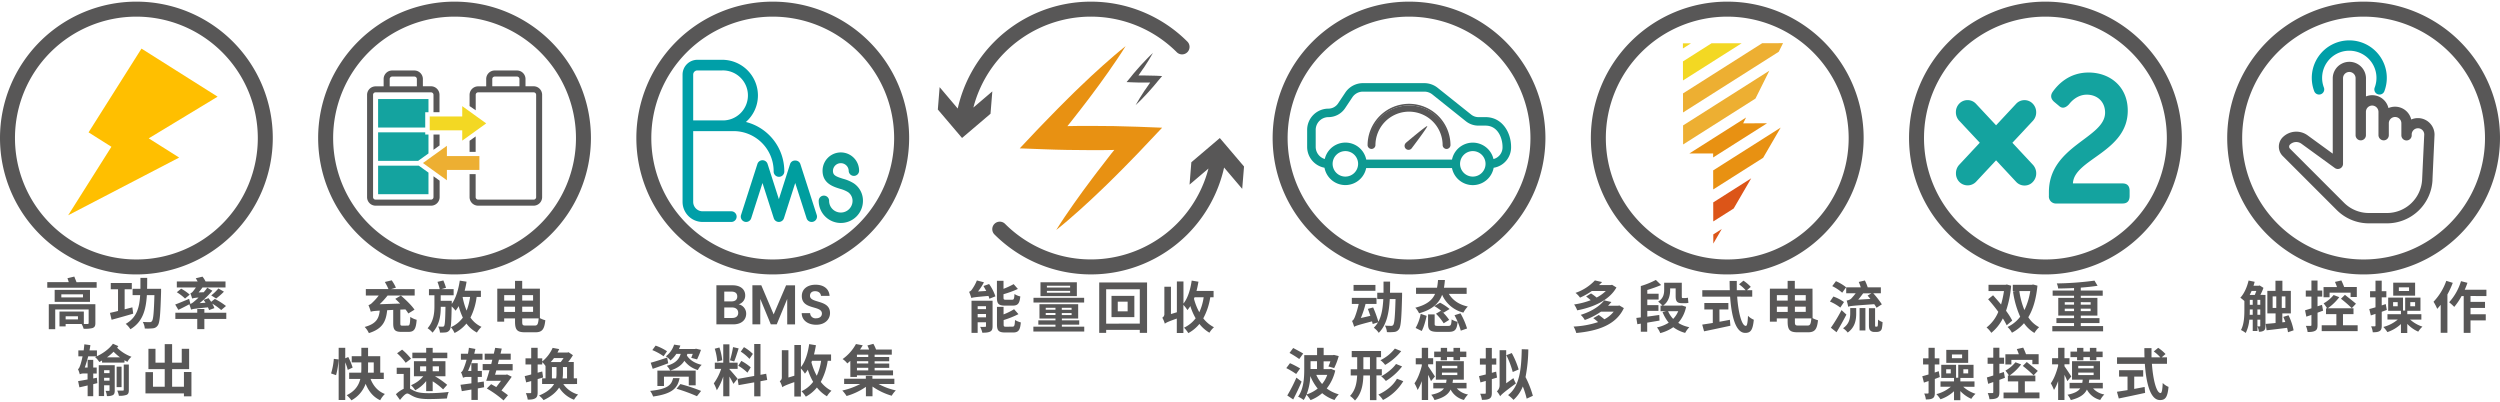<?xml version="1.0" encoding="UTF-8"?> <svg xmlns="http://www.w3.org/2000/svg" viewBox="0 0 1518.77 244.31"><defs><style>.cls-1{fill:#585757;}.cls-2{fill:#e89112;}.cls-3{fill:#0d9991;}.cls-4{fill:#f3d823;}.cls-5{fill:#edaf32;}.cls-6{fill:#14a39f;}.cls-7{fill:#ffbf00;}.cls-8{fill:#009fa8;}.cls-9{fill:#009e9f;}.cls-10{fill:#dc5518;}</style></defs><title>2020 CTE product Icon</title><g id="CHs_拷貝" data-name="CHs 拷貝"><path class="cls-1" d="M600.88,172.54a28.52,28.52,0,0,1,3.84,7.49l-3.67,1.46a11.31,11.31,0,0,0-.54-1.7c-8.2.68-9.53.92-10.41,1.26a37.44,37.44,0,0,0-1.36-3.78,3.32,3.32,0,0,0,1.66-1.33,26,26,0,0,0,3.06-5.57l4.29,1.12a32.31,32.31,0,0,1-3.61,5.58l5-.31c-.51-1-1.12-2-1.67-3ZM603,198.12c0,1.77-.34,2.76-1.49,3.33s-2.73.68-4.73.68a15.37,15.37,0,0,0-1.33-3.57,26,26,0,0,0,3,0c.41,0,.55-.1.55-.51v-2.28h-5.07v6.43H590.2V182.68H603ZM593.94,186v1.8H599V186Zm5.07,6.77v-2h-5.07v2Zm11.56-7.11c-3.94,0-4.93-1.15-4.93-4.86V170.57h4v4.9a47.82,47.82,0,0,0,6.16-2.86l2.58,2.93a60.45,60.45,0,0,1-8.74,3.19v2c0,1.22.21,1.36,1.5,1.36h3.67c1.13,0,1.33-.51,1.5-3.47a10.58,10.58,0,0,0,3.54,1.46c-.44,4.36-1.53,5.58-4.63,5.58Zm4.49,12.79c1.19,0,1.4-.65,1.57-4.05a13.4,13.4,0,0,0,3.53,1.47c-.4,4.76-1.49,6.12-4.72,6.12h-4.77c-4,0-5-1.19-5-4.9V186.42h4V191a35.87,35.87,0,0,0,6.39-3.16l2.66,3a57.08,57.08,0,0,1-9,3.6v2.69c0,1.19.24,1.36,1.56,1.36Z"></path><path class="cls-1" d="M658.69,198.46v2.93H627.78v-2.93h13.43v-1.22H630.8v-2.62h10.41v-1.09h-9.73v-8.71H655v8.71h-9.9v1.09h10.54v2.62H645.09v1.22Zm-.06-14.66H627.85v-2.89h30.78Zm-4.43-3.91H632.1v-8.4h22.1Zm-18.91,8.26h5.92V187h-5.92Zm5.92,3.2v-1.19h-5.92v1.19Zm8.91-17.75H636v1.09h14.11Zm0,3.09H636v1.13h14.11ZM651,187h-5.95v1.19H651Zm0,3.2h-5.95v1.19H651Z"></path><path class="cls-1" d="M696.85,171.59V202.2h-4.42v-1.8H672v1.8h-4.22V171.59Zm-4.42,25V175.74H672v20.88Zm-3.3-16.87v12.93H675.25V179.75Zm-4.08,3.54h-6v5.88h6Z"></path><path class="cls-1" d="M735.25,180.6A39.25,39.25,0,0,1,731,193.39a19.35,19.35,0,0,0,6.5,5.41,13.88,13.88,0,0,0-2.76,3.33,21.66,21.66,0,0,1-6.09-5.34,22.43,22.43,0,0,1-6.73,5.58,18.51,18.51,0,0,0-2.62-3.3,19,19,0,0,0,7.07-5.71,36.05,36.05,0,0,1-3.23-7.42,20.76,20.76,0,0,1-1.77,2.45,20.26,20.26,0,0,0-2.45-3.16V202.3h-4v-8.77c-5.41,1.9-6.53,2.52-7.28,3.13A15.23,15.23,0,0,0,706.1,193a2.51,2.51,0,0,0,1.26-2.41v-16.4h4v16.6l3.6-1.09V171h4v13.4c2.66-3.3,4.22-8.47,5-13.94l4.11.68c-.34,1.9-.71,3.81-1.19,5.61h10.38v3.84Zm-9.56,0c-.1.31-.24.62-.34.92a36.06,36.06,0,0,0,3.23,8.17,32,32,0,0,0,2.65-9.09Z"></path><path class="cls-1" d="M851.78,177.82s0,1.32,0,1.83c-.34,13.71-.72,18.67-1.84,20.24a3.82,3.82,0,0,1-2.82,1.77,26.83,26.83,0,0,1-4.56.1,9.68,9.68,0,0,0-1.19-3.95c1.6.14,3.06.14,3.78.14a1.29,1.29,0,0,0,1.25-.58c.75-1,1.09-5,1.4-15.68h-3.5c-.48,8.54-1.91,15.75-6.7,20.51a12.25,12.25,0,0,0-3-3.09,17.68,17.68,0,0,0,2.55-3.27l-3.23,1c-.1-.48-.24-1-.41-1.6-8.4,2.18-9.86,2.69-10.85,3.3a31.47,31.47,0,0,0-1.29-3.61c.65-.24,1.12-1,1.67-2.24a51.58,51.58,0,0,0,2.38-8.06h-4.18v-3.68h15v3.68h-6.66a58.61,58.61,0,0,1-2.86,8.57l5.78-1.33c-.51-1.46-1-2.92-1.53-4.22l3.23-.88a68.93,68.93,0,0,1,3.17,8.71c2-3.71,2.72-8.4,3-13.78h-3.68v-3.87h3.81c0-2.15,0-4.43,0-6.74h4c0,2.31,0,4.56-.07,6.74Zm-16.19-1.16h-13.3v-3.57h13.3Z"></path><path class="cls-1" d="M880.18,178.53c2.35,3.81,6.05,6.5,11.53,7.69a16.16,16.16,0,0,0-2.69,3.7,19.13,19.13,0,0,1-12.92-10.85c-1.8,4.87-5.51,8.91-14,11.26a12.83,12.83,0,0,0-2.28-3.4c7.18-1.8,10.41-4.8,12-8.4H860.25v-3.74H873a38.89,38.89,0,0,0,.61-4.7h4.19c-.14,1.6-.31,3.17-.58,4.7H891v3.74ZM860,199.24a27.75,27.75,0,0,0,3.09-8.57l3.61,1.23c-.68,3-1.64,6.76-3,9.18ZM879.74,198c1.66,0,1.93-.51,2.14-3.95a11.28,11.28,0,0,0,3.64,1.47c-.48,4.86-1.67,6.09-5.48,6.09h-6.56c-4.7,0-5.92-1.13-5.92-4.8v-5.82h4v5.79c0,1.08.34,1.22,2.32,1.22Zm-4.9-14.11a31.31,31.31,0,0,1,5.81,3.84l-3.74,2.24a29.68,29.68,0,0,0-5.57-4Zm.61,4.86a28.87,28.87,0,0,1,4.93,5.58l-3.33,2.07a33.46,33.46,0,0,0-4.69-5.81Zm11.8,1.6a43.23,43.23,0,0,1,4,9.21l-3.81,1.33a44.62,44.62,0,0,0-3.81-9.39Z"></path><path class="cls-1" d="M787.43,227.2a47.48,47.48,0,0,0-6-3.57l2.24-3a54.21,54.21,0,0,1,6.16,3.2Zm3.3,4.62c-1.49,3.64-3.36,7.55-5.1,10.85l-3.6-2.41a91.56,91.56,0,0,0,5.54-10.85Zm-1.43-13.7a57.24,57.24,0,0,0-5.91-3.71l2.24-3c1.84,1,4.66,2.45,6.06,3.37Zm21.87,7A27.57,27.57,0,0,1,806,236a22.45,22.45,0,0,0,7.31,3.57,16.49,16.49,0,0,0-2.58,3.43,22.91,22.91,0,0,1-7.49-4.15,23.46,23.46,0,0,1-7.07,4.22,20.63,20.63,0,0,0-2.48-3.3A16.16,16.16,0,0,1,792,243a15.8,15.8,0,0,0-3.4-2c3.43-4.76,3.74-11.63,3.74-16.56v-8.68h7.79v-4.48h4v4.48h5.54l.68-.16,2.93.71a39.56,39.56,0,0,1-2.76,7.31l-3.5-1a23.18,23.18,0,0,0,1.19-3.09H804.1v4.72h3.84l.72-.13Zm-10.68,10.91a29.39,29.39,0,0,1-4.45-7.58,35.15,35.15,0,0,1-2.28,11.19A21.72,21.72,0,0,0,800.49,236.07Zm-4.32-16.59v4.72h3.92v-4.72Zm3.47,8.3a22.27,22.27,0,0,0,3.54,5.54,17.76,17.76,0,0,0,3.13-5.54Z"></path><path class="cls-1" d="M836.2,228.08v15h-3.94v-15h-4c-.17,5.55-1.09,11.06-5.1,15.24a15.44,15.44,0,0,0-3-2.79c3.26-3.47,4.11-7.89,4.32-12.45h-3.91v-3.74h3.94V217h-3.33v-3.78H839V217H836.2v7.31h3.27v3.74Zm-3.94-3.74V217h-4v7.31Zm20.24,7.24A30.34,30.34,0,0,1,840.18,243a15.07,15.07,0,0,0-2.82-3.3c4.52-2,9-5.44,11.29-9.62Zm-1.26-18.26a34.69,34.69,0,0,1-9.76,8.37,13.59,13.59,0,0,0-2.86-2.86,25.5,25.5,0,0,0,8.77-7.07Zm.54,9.29a36.23,36.23,0,0,1-9.86,8.84,16.77,16.77,0,0,0-2.83-2.82c3.17-1.71,7-4.63,9-7.52Z"></path><path class="cls-1" d="M869.33,231.55c-.37-1-1-2.41-1.74-3.84V243h-3.84V231.52a28.21,28.21,0,0,1-2.52,5.4,28,28,0,0,0-1.93-4.08c1.87-2.45,3.5-6.77,4.45-10.61v-.88h-3.67v-3.74h3.67v-6.33h3.84v6.33h3.07v3.7h-3.07v1.19c1,1.36,3.54,5.24,4.15,6.23ZM885,235.94a11.82,11.82,0,0,0,6.84,3.71,14.73,14.73,0,0,0-2.48,3.33,12.56,12.56,0,0,1-8.1-6.33c-1.43,2.93-4.18,5-9.79,6.4a10.69,10.69,0,0,0-2-3.23c4.25-.86,6.49-2.11,7.75-3.88h-6.49v-3.33h7.78c.11-.62.21-1.26.28-1.94h-6.5V219.44h17v11.23H882.7c-.07.68-.17,1.29-.28,1.94h8.51v3.33Zm-9.72-19h-4v-3.34h4v-2.28h3.84v2.28H883v-2.28H887v2.28h3.81v3.34H887v1.93H883v-1.93h-3.95v1.93h-3.84Zm.71,6.8h9.35v-1.5H876Zm0,4.11h9.35v-1.49H876Z"></path><path class="cls-1" d="M906.3,230.33v8.33c0,1.84-.34,2.82-1.36,3.47s-2.49.78-4.66.78a13.34,13.34,0,0,0-1.06-3.71c1.26,0,2.42,0,2.83,0s.57-.13.57-.57v-7.22l-3.23.92-.88-3.84c1.19-.27,2.55-.61,4.11-1v-6h-3.57v-3.74h3.57v-6.4h3.68v6.4H909v3.74H906.3v5l2.62-.71.54,3.6Zm13.12-.62a19.32,19.32,0,0,0,1.5,3.23c-7.65,5.62-8.81,6.77-9.56,7.79a14.1,14.1,0,0,0-2-3,4.64,4.64,0,0,0,1.66-3.6V212.74h4v20.1ZM919,226a52.64,52.64,0,0,0-3.88-10.21l3.3-1.32a51.64,51.64,0,0,1,4.18,10Zm8.47,16.19a51.9,51.9,0,0,0-2.35-7.42,21.92,21.92,0,0,1-5.65,8.16,23.39,23.39,0,0,0-3.3-2.92c6.77-5.24,8.07-14.83,8.3-27.86l4,.11a94.23,94.23,0,0,1-1.7,16.83,59.63,59.63,0,0,1,4.46,11.36Z"></path><path class="cls-1" d="M247.76,197.81c1.12,0,1.33-.81,1.5-5.3a12.17,12.17,0,0,0,3.87,1.77c-.44,5.71-1.53,7.34-5,7.34h-4.25c-4,0-5-1.29-5-5.2v-8.16l-3.67.2c-.68,6.53-2.58,11.26-11.12,13.91a12.88,12.88,0,0,0-2.55-3.74c7.11-1.94,8.64-5.2,9.15-9.93-3.44.2-4.53.37-5.44.68a33.93,33.93,0,0,0-1.4-4,5.54,5.54,0,0,0,2.38-1.56,31.71,31.71,0,0,0,3.85-4.29h-7.83v-3.91H236a37.65,37.65,0,0,0-2.21-4.32l4.18-1a25,25,0,0,1,2.55,4.46l-2.92.88h14.32v3.91H235.45a47.82,47.82,0,0,1-4.8,5.27l12.42-.4c-1-1-2-2-2.93-2.86l3.4-2c2.89,2.48,6.57,6,8.27,8.57l-3.74,2.31a18.29,18.29,0,0,0-1.77-2.48l-3.1.13v8.3c0,1.26.17,1.46,1.36,1.46Z"></path><path class="cls-1" d="M289.56,180.37a38.26,38.26,0,0,1-3.75,12.55,16.19,16.19,0,0,0,6.7,5.64,16.43,16.43,0,0,0-2.78,3.47,18.7,18.7,0,0,1-6.36-5.47,21.91,21.91,0,0,1-7.22,5.74,15.77,15.77,0,0,0-2.24-3.53,17.88,17.88,0,0,0,7.28-5.82,38.75,38.75,0,0,1-2.55-7,18.83,18.83,0,0,1-1.87,2.79,26.78,26.78,0,0,0-2.38-2.62c-.17,9.46-.34,13.13-1.19,14.29a3.31,3.31,0,0,1-2.28,1.5,23.13,23.13,0,0,1-3.64.13,10,10,0,0,0-1.06-3.67c1.09.07,2.08.1,2.62.1a1,1,0,0,0,1-.51c.45-.75.65-3.61.79-11.56h-2.86c0,5.37-.78,11-5,15.68a13.83,13.83,0,0,0-3-2.66c3.64-4.22,4.15-9.08,4.15-13.47v-6.56h-3.33v-3.74h6.56a34.44,34.44,0,0,0-1.39-4.42l3.57-.85a40.48,40.48,0,0,1,1.63,4.45l-2.79.82h7.42v3.74h-7.86v3.33h6.73s0,1.16,0,1.64v.27c2.48-3.44,4.05-8.68,4.86-14.15l4.12.64a55.34,55.34,0,0,1-1.16,5.51h9.87v3.75Zm-8.51.13a40.37,40.37,0,0,0,2.42,8.2,35.43,35.43,0,0,0,2.11-8.33h-4.46Z"></path><path class="cls-1" d="M328,193.26a14.26,14.26,0,0,0,3.29,1.29c-.57,5.34-1.8,7.31-5.95,7.31h-6.46c-4.66,0-6-1.39-6-6.56v-1.87h-6.59v2H302.1V175.37h10.78v-4.73h4.36v4.73H328Zm-21.7-13.95v3.3h6.59v-3.3Zm6.59,10.17v-3.16h-6.59v3.16Zm4.36-10.17v3.3h6.6v-3.3Zm0,7v3.16h6.6v-3.16Zm7.68,11.46c1.6,0,2-.88,2.32-4.35h-10v1.9c0,2.11.24,2.45,2.11,2.45Z"></path><path class="cls-1" d="M201.13,226.86A40.71,40.71,0,0,0,202.8,218l2.89.37a45.68,45.68,0,0,1-1.53,9.56Zm10.14-2.15a30,30,0,0,0-1.53-4.59V243h-4V211.28h4v6.39l1.83-.78a38.16,38.16,0,0,1,2.66,6.43Zm13.84,5.51c1.67,4.19,4.46,7.52,8.71,9.12a16,16,0,0,0-2.86,3.81c-4.25-2-7-5.44-8.84-10a18.49,18.49,0,0,1-8.64,10.06,17.35,17.35,0,0,0-2.86-3.12c5.17-2.52,7.35-6.13,8.27-9.87h-6.77v-3.84h7.31c.1-1.09.1-2.11.1-3.13v-3.1h-5.85v-3.74h5.85v-5.13h4.08v5.13H231v10h2.15v3.84Zm-1.5-6.94c0,1,0,2-.1,3.1h3.54v-6.23h-3.44Z"></path><path class="cls-1" d="M249.12,236.11c.68.37,1.43.85,2.55,1.36,2.28,1.15,5.37,1.39,9.05,1.39a103.19,103.19,0,0,0,11.87-.75,16.65,16.65,0,0,0-1.06,3.95c-2.28.17-7.65.37-10.95.37-4.08,0-7-.37-9.56-1.66-1.6-.75-2.72-1.7-3.57-1.7-1.19,0-2.92,2-4.45,3.91l-2.49-3.47a17.34,17.34,0,0,1,4.73-3.3v-9.05H241v-3.74h8.16Zm-2.65-15.72a34.8,34.8,0,0,0-5.24-5.78l3.06-2.21a37.65,37.65,0,0,1,5.41,5.51Zm12.44-2.79h-8.4v-3.36h8.4v-2.89h3.95v2.89h8.88v3.36h-8.88v1.84h7.75v9.15h-6.36a50.13,50.13,0,0,1,7.42,5.2l-2.48,2.76a38.87,38.87,0,0,0-6.33-4.9v5.95h-3.95v-6.12a21.15,21.15,0,0,1-6.66,5.61A15.21,15.21,0,0,0,249.7,234a19,19,0,0,0,7.45-5.41h-5.68v-9.15h7.44Zm-3.7,7.93h3.7v-3h-3.7Zm7.65-3v3h3.81v-3Z"></path><path class="cls-1" d="M294.11,235.26l-3.84.71v7h-3.88v-6.33c-2.11.38-4.11.71-5.85,1l-.78-3.88c1.8-.24,4.15-.54,6.63-.88V229h-2.48a5,5,0,0,0-2.62.51,23.48,23.48,0,0,0-1.23-3.4c.72-.21,1.2-1.16,1.77-2.66a41,41,0,0,0,1.6-4.89H280v-3.68h4.29c.23-1.19.44-2.41.57-3.6l3.95.71c-.2,1-.48,1.91-.68,2.89h5v3.68H287c-.82,2.45-1.77,4.76-2.66,6.8h2v-4.73h3.88v4.73h2.52V229h-2.52v3.33l3.67-.54ZM301.53,225c-.28.92-.51,1.8-.79,2.65h6.67l.61-.2,2.86,1.43c-1.77,2.55-4.05,5.58-6.22,8.33,1.53,1.06,2.92,2.08,3.94,2.89l-2.69,3.16A64.28,64.28,0,0,0,295.74,236l2.62-2.62c1,.54,2.08,1.16,3.13,1.77.95-1.29,2-2.59,2.89-3.81h-9c.61-1.84,1.32-4,2-6.43h-4.15v-3.74h5.2c.24-.88.44-1.74.65-2.62h-4.63v-3.71H300c.31-1.22.58-2.41.82-3.53l4,.47c-.23,1-.47,2-.74,3.06h6.19v3.71h-7.15l-.68,2.62h9V225Z"></path><path class="cls-1" d="M342.2,233.32a16.27,16.27,0,0,0,9,6.36,17,17,0,0,0-2.48,3.16,18.42,18.42,0,0,1-9.05-7.38c-1.73,2.69-4.62,5.37-9.45,7.62a14.27,14.27,0,0,0-2.76-2.79c5.07-2.07,7.72-4.56,9.15-7h-7.28v-3.44h2.08v-7.51a13.73,13.73,0,0,0-2-2.35v1.43h-2.79v5l2.79-.75.54,3.64-3.33,1v8c0,1.94-.34,3-1.4,3.64s-2.51.85-4.62.81a15.93,15.93,0,0,0-1.12-3.91c1.15,0,2.27,0,2.68,0s.55-.13.55-.54v-6.84l-3.06.85-.89-3.84c1.12-.24,2.45-.58,3.95-1v-6.05h-3.47v-3.74h3.47v-6.4h3.91v6.4h2.79v1.9a22.08,22.08,0,0,0,6.32-8.26l4,.74c-.34.68-.68,1.36-1.06,2.08h6.09l.65-.17,2.65,1.8a37.13,37.13,0,0,1-2.89,4.15h3.4v9.93h2v3.44Zm-5.65-15.78a25,25,0,0,1-2,2.41h6.09c.61-.78,1.19-1.6,1.73-2.41Zm1.3,12.34a17.13,17.13,0,0,0,.23-3.09V223H335.3v6.9Zm4.66-6.9,0,0,0,0H342v3.84a19.81,19.81,0,0,1-.24,3.06h2.72V223Z"></path><path class="cls-1" d="M58.72,171.4v3.4h-30v-3.4H41.78c-.27-.81-.54-1.66-.81-2.38l4.18-1c.37,1.06.92,2.31,1.33,3.4Zm-.78,24.9c0,1.77-.44,2.48-1.74,3a18.36,18.36,0,0,1-5.4.41,13.16,13.16,0,0,0-1.2-2.86H39.88v1.43H36.14v-9H50.93v7.55h-.48c1.2,0,2.39,0,2.73,0s.68-.13.68-.57V188H33.55V200H29.64v-15.2h28.3Zm-3.27-12.92H33.21V176.1H54.67Zm-4.25-4.56H37.26v1.87H50.42Zm-3.06,13.3H39.88v1.93h7.48Z"></path><path class="cls-1" d="M80.92,190.55c-4.48,1.33-9.38,2.69-13.12,3.71l-1-4.18c1.39-.31,3.09-.68,4.9-1.16v-13.2H67.29v-3.81H80.07v3.81H75.72v12.21l4.69-1.22Zm16.94-15.1s0,1.36,0,1.84c-.41,13.77-.78,18.74-2,20.37a3.89,3.89,0,0,1-3,1.8,32.07,32.07,0,0,1-4.9.11,9.81,9.81,0,0,0-1.22-4c1.77.13,3.43.13,4.21.13a1.4,1.4,0,0,0,1.33-.58c.85-.91,1.23-5.2,1.53-15.81H89.22c-.57,9.08-2.55,16.26-10,20.71a13,13,0,0,0-2.85-3.26c6.6-3.75,8.33-9.66,8.77-17.45H80.55v-3.88h4.76c0-2.07,0-4.32,0-6.63h4.11c0,2.28,0,4.52-.07,6.63Z"></path><path class="cls-1" d="M127,188.38a14.41,14.41,0,0,0-.65-1.67c-8.13.81-9.42,1-10.27,1.39a26.17,26.17,0,0,0-1.09-3.23c-2.24,1.19-4.63,2.42-6.63,3.37L106.43,185c2.14-.78,5.34-2.15,8.47-3.44l.75,3-.62.34a7.58,7.58,0,0,0,2.9-1.73c.51-.41,1.49-1.23,2.68-2.38a14,14,0,0,0-3.87.57c-.21-.71-.72-2.27-1.09-3.16a3.24,3.24,0,0,0,1.56-1.16,29.75,29.75,0,0,0,1.8-2.41H107.42V171h12.65c-.38-.68-.78-1.39-1.16-1.94l4.12-1A17.81,17.81,0,0,1,124.9,171H137v3.64H123a31.07,31.07,0,0,1-2.35,3l3.1-.1a28,28,0,0,0,2.17-2.76l3.1,1.84a57.59,57.59,0,0,1-7.76,7.55l3.58-.27a16.44,16.44,0,0,0-1.16-1.71l3-1.05c.51.68,1.09,1.43,1.6,2.21l2.24-1.77a43.73,43.73,0,0,1,6.77,4.32l-2.92,2.45a34.56,34.56,0,0,0-5.45-3.91,14.24,14.24,0,0,1,1.33,2.75Zm10.47,5.37H124.15v6.19h-4.32v-6.19h-13.3V190h13.3v-2.28h4.32V190h13.33Zm-25.06-12.38a28.51,28.51,0,0,0-5-3.84l2.65-2.15a28.87,28.87,0,0,1,5.2,3.61Zm15.91-1.91a28.53,28.53,0,0,0,4.36-4.21l3.36,1.94a38.94,38.94,0,0,1-4.72,4.14Z"></path><path class="cls-1" d="M59.13,232.76l-2.49.61v7.34h-3.4v-6.56c-1.73.44-3.47.82-5,1.16l-.79-3.78c1.57-.24,3.58-.61,5.75-1v-3.64H51a4.9,4.9,0,0,0-2.52.51,24.83,24.83,0,0,0-1.12-3.2c.65-.2,1-1.22,1.53-2.72a43.46,43.46,0,0,0,1.26-5H47.6v-3.61h3.23c.17-1.22.3-2.48.41-3.7l3.67.51c-.14,1.05-.31,2.11-.55,3.19h4.53v3.61H53.58c-.61,2.41-1.36,4.76-2.07,6.8h1.73v-4.66h3.4v4.66h2.11v3.64H56.64v3l2.21-.44Zm12.75-22.49c-.24.34-.48.65-.71,1a24.74,24.74,0,0,0,8.7,5.48,9.75,9.75,0,0,0-2.45,3.09c-.64-.34-1.22-.64-1.8-1v1.43H62V219c-.58.31-1.13.65-1.67.92a13.12,13.12,0,0,0-2.58-3c4.08-1.7,8.5-4.73,10.85-8.1ZM69.7,237.11c0,1.46-.2,2.38-1.12,2.92a7.27,7.27,0,0,1-3.64.58,9.7,9.7,0,0,0-.81-3.16c.85,0,1.7,0,2,0s.41-.1.41-.4v-3h-3.3v6.56H60V221.87H69.7ZM63.24,224.9v1.77h3.3V224.9Zm3.3,6.36v-1.74h-3.3v1.74Zm6.36-14.18A30.08,30.08,0,0,1,69,213.67a29,29,0,0,1-4,3.41Zm.95,18.09h-3V222.76h3Zm1.33-13.71h3.09V236.8c0,1.64-.23,2.55-1.32,3.06a12.26,12.26,0,0,1-4.73.58,12.41,12.41,0,0,0-1-3.16c1.5,0,2.93,0,3.41,0s.54-.13.54-.51Z"></path><path class="cls-1" d="M116.3,226v14.76h-4.56V239H88.37V226.06h4.56v8.87h7.14V224.25h-9.9V211.91h4.29v8.43h5.61V209.05h4.49v11.29h5.85v-8.43h4.49v12.34H104.56v10.68h7.18V226Z"></path><path class="cls-1" d="M445.45,197.05H435.22V173.31H445c5,0,7.72,2.58,7.72,6.12a5.47,5.47,0,0,1-4,5.44,5.77,5.77,0,0,1,4.59,5.75C453.28,194.4,450.39,197.05,445.45,197.05Zm-1.12-19.9H440v5.95h4.35c2.25,0,3.54-1,3.54-3S446.58,177.15,444.33,177.15Zm.34,9.63H440v6.39h4.79c2.32,0,3.68-1.12,3.68-3.13S447,186.78,444.67,186.78Z"></path><path class="cls-1" d="M457.08,173.31h5.41L470,191l7.55-17.65H483v23.74h-4.76V181.61l-6.37,15.44h-3.6l-6.39-15.44v15.44h-4.77Z"></path><path class="cls-1" d="M495.85,197.29c-4.93,0-8.74-2.59-8.81-7.08h5.11a3.25,3.25,0,0,0,3.6,3.16c2.25,0,3.57-1.19,3.57-2.89,0-5.13-12.24-2-12.21-10.64,0-4.29,3.47-6.87,8.37-6.87s8.2,2.48,8.5,6.77h-5.24c-.1-1.57-1.36-2.79-3.4-2.83-1.87-.07-3.26.85-3.26,2.79,0,4.76,12.17,2.11,12.17,10.48C504.25,193.92,501.26,197.29,495.85,197.29Z"></path><path class="cls-1" d="M412.86,229.7c-1.19,5.91-4.15,9.52-16.09,11.19a12.75,12.75,0,0,0-1.8-3.41c10.78-1.15,12.92-3.6,13.94-7.78Zm-6.91-9c-3.2,1.19-6.63,2.42-9.42,3.37l-1.22-3.71c2.55-.68,6.32-1.9,10-3.13Zm-2.82-4.28a33.33,33.33,0,0,0-6.84-3.74l2-2.72a31.84,31.84,0,0,1,6.94,3.43Zm15.3,17.68v-5.27H403.37v5.65h-4v-9.32h23.26v8.94Zm-.85-19.14c-.1.34-.2.68-.3,1,1.73,2.79,5,4.83,9,5.68a11.49,11.49,0,0,0-2.34,3.16,15.55,15.55,0,0,1-8.17-5.61c-1.56,2.49-4.14,4.53-8.63,5.95a10.34,10.34,0,0,0-2.08-2.92c5.65-1.57,7.55-4.25,8.47-7.24h-2.65a17.6,17.6,0,0,1-3.57,4,10.36,10.36,0,0,0-2.79-2.52,14.35,14.35,0,0,0,5-7.11l3.81.58c-.24.68-.55,1.4-.82,2.08h9.66l.68-.17,3,.71a54.57,54.57,0,0,1-2.38,5.78l-3.54-.92c.27-.68.61-1.53.92-2.44Zm-4.25,18.36a99.29,99.29,0,0,1,12.59,4.18l-2.52,3.2A103.45,103.45,0,0,0,411,236.16Z"></path><path class="cls-1" d="M445.57,233.2a44,44,0,0,0-2.45-4.42v11.94h-3.74v-12a35.14,35.14,0,0,1-3.91,8.37,23.59,23.59,0,0,0-1.84-4.19,31.26,31.26,0,0,0,4.49-8.81h-3.87v-3.77h5.13V209.19h3.74v11.12h5v3.77h-5v.24c1,1,4.22,4.8,4.94,5.75Zm-9.83-13.54a34,34,0,0,0-1.53-7.82l2.83-.75a34.31,34.31,0,0,1,1.73,7.79Zm13-8c-.89,2.72-1.87,6-2.72,7.92l-2.55-.71a59.31,59.31,0,0,0,1.87-8ZM462,231.6v9.18h-3.81v-8.5l-9.49,1.7-.61-3.77,10.1-1.81V209H462v18.7l3.47-.64.61,3.77Zm-11.64-12.35a30.17,30.17,0,0,1,5.72,3.92l-2,3.23a29,29,0,0,0-5.58-4.22Zm4.94-1.22a27.55,27.55,0,0,0-5.28-4.42l1.94-2.72a25.34,25.34,0,0,1,5.41,4.11Z"></path><path class="cls-1" d="M502.84,219.19A39.27,39.27,0,0,1,498.63,232a19.41,19.41,0,0,0,6.49,5.41,14.14,14.14,0,0,0-2.75,3.34,21.81,21.81,0,0,1-6.09-5.34,22.54,22.54,0,0,1-6.73,5.57,18.51,18.51,0,0,0-2.62-3.3,18.77,18.77,0,0,0,7.07-5.71,36,36,0,0,1-3.23-7.41A22.94,22.94,0,0,1,489,227a20.3,20.3,0,0,0-2.45-3.17v17.08h-4v-8.78c-5.41,1.91-6.53,2.52-7.28,3.13a15.4,15.4,0,0,0-1.56-3.71,2.51,2.51,0,0,0,1.26-2.41v-16.4h4v16.6l3.61-1.09V209.6h4V223c2.66-3.3,4.22-8.47,5-13.95l4.11.68c-.34,1.91-.71,3.81-1.19,5.61h10.38v3.85Zm-9.55,0c-.1.3-.24.61-.34.91a36.06,36.06,0,0,0,3.23,8.17,31.9,31.9,0,0,0,2.65-9.08Z"></path><path class="cls-1" d="M533.76,233.3a39.76,39.76,0,0,0,10.47,3.88,15,15,0,0,0-2.51,3.23,39.11,39.11,0,0,1-11.67-5.58v5.92h-4V235a39.49,39.49,0,0,1-11.74,5.58,21.73,21.73,0,0,0-2.61-3.33,43.14,43.14,0,0,0,10.88-3.95h-9.76v-3.23H526v-1.73h4v1.73h13.33v3.23Zm-17.18-14.08c-.61.54-1.22,1.06-1.83,1.57a11.63,11.63,0,0,0-2.86-2.66A27,27,0,0,0,520,209l4.12.78c-.51.85-1.06,1.7-1.64,2.55h5.51a22.84,22.84,0,0,0-1.05-2.45l3.64-1a21.34,21.34,0,0,1,1.63,3.47h9.56v3.1H531.34v1.42h8.85v2.62h-8.85v1.36h8.88v2.62h-8.88V225h11.19V228H520.6V229h-4Zm10.89-3.77H520.6v1.42h6.87Zm0,4H520.6v1.36h6.87Zm0,4H520.6V225h6.87Z"></path><path class="cls-1" d="M1376.29,179.18V198c0,1.32-.2,2.28-1,2.86a4.86,4.86,0,0,1-3,.64,8.82,8.82,0,0,0-.88-3.13v2.72h-2.86v-6.87h-2.08a22.14,22.14,0,0,1-2.17,8.06,16.61,16.61,0,0,0-2.89-1.8c1.93-3.54,2.07-8.57,2.07-12.38v-5.24a31.1,31.1,0,0,0-2.45-2c2.31-2.45,4.08-6.43,5-10.44l3.7.78c-.2.78-.44,1.6-.71,2.38h3.2l.54-.17,2.31,1.46a29.56,29.56,0,0,1-1.87,4.26Zm-8.43-2.42c-.38.85-.75,1.63-1.16,2.42h3.1c.3-.75.64-1.57.92-2.42Zm.68,14.49V188h-1.77v.1c0,.95,0,2-.07,3.13Zm-1.77-6.09h1.77v-3h-1.77Zm6.36,0v-3h-1.73v3ZM1371.4,188v3.23h1.73V188Zm1.42,10.3c.21,0,.31-.06.31-.37v-3.71h-1.73v4.08Zm17.15,3.54a21.84,21.84,0,0,0-.55-2.69c-4.45.58-9,1.13-12.45,1.5l-.54-3.88c1.67-.13,3.77-.3,6-.54v-5.82h-5v-13.7h4.93v-6.16h4.22v6.16h5.13v13.7h-5.17v5.41l1.81-.2c-.38-1.06-.78-2.11-1.23-3.1l3.17-1a36.42,36.42,0,0,1,3.09,9.15Zm-9.32-14.76h2.21v-7h-2.21Zm7.75-7h-2.21v7h2.21Z"></path><path class="cls-1" d="M1411.29,188.73c-1.09.38-2.25.82-3.37,1.23v7.48c0,1.87-.31,2.86-1.36,3.47s-2.52.82-4.66.78a14.5,14.5,0,0,0-1.06-3.71c1.23,0,2.39,0,2.79,0s.58-.13.58-.57v-6.13l-3.09,1.09-.78-3.88c1.08-.3,2.41-.71,3.87-1.19v-7.1h-3.43v-3.71h3.43v-6.06h3.71v6.06h2.86v3.71h-2.86v5.88l2.72-.88Zm21,8.88v3.54h-21.84v-3.54h8.91v-6.77h-6.29V187.3h.68a28.93,28.93,0,0,0-2.14-3,21.69,21.69,0,0,0,6.09-5.07l3.43,1.3a31.23,31.23,0,0,1-7,6.76h15.64v3.54h-6.39v6.77Zm-17.08-17h-3.64v-6.22h8.17c-.34-1.06-.82-2.18-1.23-3.13l3.88-.89a37.67,37.67,0,0,1,1.7,4h7.69v6.08H1428v-2.65h-12.76Zm9.36-1.5c2,1.64,5.13,4,6.7,5.41l-2.55,2.69a76.13,76.13,0,0,0-6.57-5.72Z"></path><path class="cls-1" d="M1446.93,189.41v8.34c0,1.76-.28,2.75-1.26,3.36s-2.25.75-4.19.75a11.8,11.8,0,0,0-1-3.6c1,0,1.87,0,2.17,0s.48-.14.48-.51v-7.07c-1,.34-1.94.64-2.82.95l-.95-3.88c1.08-.27,2.34-.65,3.77-1.05v-6.09h-3.3V176.9h3.3v-6.4h3.78v6.4h2.82v3.74h-2.82v4.9l2.45-.82.64,3.57Zm17.24,4.73a20.66,20.66,0,0,0,7.48,4.29,14.92,14.92,0,0,0-2.55,3.06,20.38,20.38,0,0,1-6.66-4.73v5.54h-3.85v-5.44a22.66,22.66,0,0,1-8.23,4.9,18.65,18.65,0,0,0-2.48-3.13,21.92,21.92,0,0,0,8.77-4.49h-6.25v-3.26h8.19V188.8h-7.75v-8h9v7.85h1.32v-7.85h9.29v8h-8v2.08H1471v3.26Zm-7.55-10.61h-2.79v2.52h2.79Zm10.58-3.91h-13.3v-7.89h13.3Zm-3.68-5.07h-6.19v2.24h6.19Zm.75,11.5h2.93v-2.52h-2.93Z"></path><path class="cls-1" d="M1490.08,171.83a52.28,52.28,0,0,1-3.26,7.07v23.3h-4.08v-17c-.72.85-1.43,1.7-2.11,2.44a28.43,28.43,0,0,0-2.25-4.32,35.3,35.3,0,0,0,7.76-12.72Zm10.78,8v3.57h8.81v3.67h-8.81v3.84h9.26v3.74h-9.26v7.56h-4.14V179.86h-1.3a37.61,37.61,0,0,1-4.45,6.59,29.13,29.13,0,0,0-3.1-2.82,33.67,33.67,0,0,0,7.21-12.82l3.91,1a40.39,40.39,0,0,1-1.66,4.21h13.19v3.85Z"></path><path class="cls-1" d="M986.51,187.17c-4.8,10.34-16,13.91-28.91,15.13a17.5,17.5,0,0,0-1.63-3.91,55.35,55.35,0,0,0,14.89-2.72,34.27,34.27,0,0,0-2.92-2.38l3.33-1.94c1.06.75,2.35,1.7,3.4,2.62a17.45,17.45,0,0,0,5.65-4.63H972.6a41.46,41.46,0,0,1-9.83,5.07,12.91,12.91,0,0,0-2.48-3.13c7-2.17,11.7-5.51,14.28-8.81l4.39,1c-.68.79-1.33,1.54-2.08,2.28H983l.75-.2ZM982,174.65c-4.39,7.82-14,12-23.84,13.88a15.22,15.22,0,0,0-1.87-3.57,46.23,46.23,0,0,0,10.07-2.59,33.79,33.79,0,0,0-2.79-2.24l3-1.87a31.19,31.19,0,0,1,3.4,2.51,23.53,23.53,0,0,0,5.58-4h-8.47a42,42,0,0,1-7.21,4.05,12.42,12.42,0,0,0-2.75-2.89,29.27,29.27,0,0,0,11.8-7.58l4.35,1c-.57.61-1.19,1.22-1.83,1.83h7.17l.72-.17Z"></path><path class="cls-1" d="M1008.17,194.75c-2.48.44-5.07.85-7.48,1.26v5.51h-3.88v-4.9l-2.11.34-.61-3.81c.82-.1,1.74-.2,2.72-.34V173.73l.14,0,0,0a50.15,50.15,0,0,0,9-3.67l3.2,3.1a82.67,82.67,0,0,1-8.4,3v2.28h6.87v3.51h-6.87v3.4h6.77v3.5h-6.77v3.5c2.31-.3,4.83-.68,7.28-1Zm16.16-8.36a21.14,21.14,0,0,1-4.8,9.76,19.57,19.57,0,0,0,6.74,2.62,15.49,15.49,0,0,0-2.52,3.47,21.11,21.11,0,0,1-7.21-3.47,24.65,24.65,0,0,1-7.93,3.6,12.87,12.87,0,0,0-2-3.47,21.43,21.43,0,0,0,7.15-2.85,24.88,24.88,0,0,1-3.75-6.47l2.08-.51h-3.3v-3.4h1.19a18.3,18.3,0,0,0-2.65-2.41c3.3-2,3.67-4.9,3.67-7.32v-4.18h3.74v0H1018v0h3.7v8c0,1,.07,1.3.51,1.3h1.53a6.83,6.83,0,0,0,1.7-.21c.07.95.17,2.25.31,3.1a5.91,5.91,0,0,1-2,.24h-1.94c-3.2,0-3.84-1.33-3.84-4.49V175.2h-3.34v.85c0,3.16-.75,7.14-4.28,9.62h10.75l.67-.1Zm-10.95,2.68a15.72,15.72,0,0,0,3.09,4.66,15,15,0,0,0,3.06-4.66Z"></path><path class="cls-1" d="M1055.34,180.2c.72,9.93,2.79,17.78,5.28,17.78.71,0,1.12-1.8,1.29-6.12a10.83,10.83,0,0,0,3.54,2.38c-.62,6.43-2,8-5.21,8-5.81,0-8.36-10.07-9.18-22h-16.9v-3.95h16.69c-.06-1.84-.1-3.74-.1-5.61h4.36c0,1.87,0,3.77,0,5.61h5.37a23.51,23.51,0,0,0-4-3.57l2.68-2.21a25.43,25.43,0,0,1,4.46,3.77l-2.32,2h3.2v3.95Zm-10.74,15.27c2.07-.38,4.25-.79,6.32-1.19l.31,3.6c-5.58,1.23-11.56,2.48-16,3.4l-1.12-4.08c1.73-.27,4-.61,6.42-1V188h-5.13v-3.91H1050V188h-5.44Z"></path><path class="cls-1" d="M1101.16,193.26a14.26,14.26,0,0,0,3.29,1.29c-.57,5.34-1.8,7.31-6,7.31H1092c-4.66,0-6-1.39-6-6.56v-1.87h-6.59v2h-4.19V175.37h10.78v-4.73h4.36v4.73h10.75Zm-21.7-13.95v3.3h6.59v-3.3Zm6.59,10.17v-3.16h-6.59v3.16Zm4.36-10.17v3.3h6.6v-3.3Zm0,7v3.16h6.6v-3.16Zm7.68,11.46c1.6,0,2-.88,2.32-4.35h-10v1.9c0,2.11.24,2.45,2.11,2.45Z"></path><path class="cls-1" d="M1118,186.86a28.43,28.43,0,0,0-6.29-3.67l2.1-3.06a26.9,26.9,0,0,1,6.43,3.36Zm3.71,4.25c-1.81,3.54-4,7.42-6,10.72l-3.44-2.72a94.17,94.17,0,0,0,6.47-10.72Zm-2.56-13.29a27.39,27.39,0,0,0-6.05-4l2.25-3a26.43,26.43,0,0,1,6.18,3.71Zm4.87,9.35h3.64v3.23c0,3.67-.58,8.37-5.17,11.63a11.67,11.67,0,0,0-2.83-2.62c3.92-2.68,4.36-6.26,4.36-9.15Zm16-.21a23.68,23.68,0,0,0-1.4-2.17c-12.79.92-14.55,1.05-15.85,1.56a25.64,25.64,0,0,0-.91-3.77,5.54,5.54,0,0,0,2.68-1.09,43.62,43.62,0,0,0,2.83-3.34h-5.79v-3.6h8.85a31.61,31.61,0,0,0-1.23-3.27l3.74-.88a27.1,27.1,0,0,1,1.7,4.15h8v3.6H1138a51.17,51.17,0,0,1,5.24,6.74Zm-3.74-5.37c-.58-.71-1.16-1.43-1.7-2l2.31-1.4h-5c-.95,1.3-2,2.66-3,3.85Zm-6.57,5.54h3.54v13.61h-3.54Zm10.41,11.3a.82.82,0,0,0,.44-.11,2,2,0,0,0,.24-.88c.07-.54.1-1.73.14-3.27a8.21,8.21,0,0,0,2.72,1.5,20.08,20.08,0,0,1-.45,4,2.64,2.64,0,0,1-1.08,1.5,3.9,3.9,0,0,1-1.87.47h-1.77a3.14,3.14,0,0,1-2.25-.85c-.61-.58-.85-1.29-.85-3.57v-10h3.74V197.3c0,.51,0,.85.11,1a.41.41,0,0,0,.34.17Z"></path><path class="cls-1" d="M1219.08,197.61a39.92,39.92,0,0,0-2.34-4.18,26.61,26.61,0,0,1-7,8.77,14.87,14.87,0,0,0-2.89-3.26,23,23,0,0,0,7.14-9.49c-1.93-2.66-4.18-5.38-6.19-7.66l3-2.41c1.53,1.73,3.23,3.64,4.86,5.61a58.44,58.44,0,0,0,1.77-8.16h-9.39V173h10.41l.71-.17,2.62.74a62.84,62.84,0,0,1-3.09,15.24,43.3,43.3,0,0,1,3.77,5.95Zm18.68-24.08c-.79,8.13-2.66,14.39-5.55,19.18a17.51,17.51,0,0,0,6.57,6.06,16.1,16.1,0,0,0-2.86,3.5,20.72,20.72,0,0,1-6.33-5.92,25.5,25.5,0,0,1-7.31,5.78,15,15,0,0,0-2.69-3.5,20.24,20.24,0,0,0,7.69-6.22,55.52,55.52,0,0,1-4.35-15.34l1.56-.24h-1.7V173h11.63l.68-.17Zm-11,3.3a47.42,47.42,0,0,0,3.09,11.53,40.28,40.28,0,0,0,3.54-11.53Z"></path><path class="cls-1" d="M1277.65,198.09v3.19H1246.8v-3.19H1260v-1.81h-10.71v-3H1260v-1.53h-9.59V180.94H1260v-1.29h-13v-3.16h13V175c-3.26.14-6.59.24-9.65.27a10.94,10.94,0,0,0-.82-3.09,186.4,186.4,0,0,0,22.89-1.7l1.87,3.13c-3,.47-6.5.85-10.2,1.12v1.77h13.33v3.16h-13.33v1.29h10.1v10.79h-10.1v1.53h11.36v3h-11.36v1.81Zm-23.3-13H1260V183.6h-5.64Zm5.64,3.94v-1.53h-5.64v1.53Zm4.09-5.47v1.53h6V183.6Zm6,3.94h-6v1.53h6Z"></path><path class="cls-1" d="M1175.42,230.22v8.34c0,1.76-.28,2.75-1.26,3.36s-2.25.75-4.19.75a11.8,11.8,0,0,0-1-3.6c1,0,1.87,0,2.17,0s.48-.14.48-.51v-7.07c-1,.34-1.94.64-2.82.95l-1-3.88c1.09-.27,2.35-.65,3.78-1.05v-6.09h-3.3v-3.74h3.3v-6.4h3.78v6.4h2.82v3.74h-2.82v4.9l2.44-.82.65,3.57Zm17.24,4.73a20.66,20.66,0,0,0,7.48,4.29,14.92,14.92,0,0,0-2.55,3.06,20.52,20.52,0,0,1-6.67-4.73v5.54h-3.84v-5.44a22.66,22.66,0,0,1-8.23,4.9,18.65,18.65,0,0,0-2.48-3.13,21.92,21.92,0,0,0,8.77-4.49h-6.26v-3.26h8.2v-2.08h-7.75v-8h9v7.85h1.32v-7.85h9.29v8h-8v2.08h8.58V235Zm-7.55-10.61h-2.79v2.52h2.79Zm10.58-3.91h-13.3v-7.89h13.3Zm-3.68-5.07h-6.19v2.24H1192Zm.75,11.5h2.93v-2.52h-2.93Z"></path><path class="cls-1" d="M1218,229.54c-1.08.38-2.24.82-3.36,1.23v7.48c0,1.87-.31,2.86-1.36,3.47s-2.52.81-4.66.78a14.39,14.39,0,0,0-1.06-3.71c1.23,0,2.38,0,2.79,0s.58-.13.58-.57v-6.13l-3.1,1.09-.78-3.88c1.09-.3,2.42-.71,3.88-1.19V221h-3.44V217.3h3.44v-6.06h3.71v6.06h2.85V221h-2.85v5.88l2.72-.89Zm21,8.88V242h-21.83v-3.54h8.91v-6.77h-6.29v-3.54h.68a29,29,0,0,0-2.15-3,21.41,21.41,0,0,0,6.09-5.07l3.44,1.3a31.49,31.49,0,0,1-7,6.76h15.65v3.54h-6.39v6.77Zm-17.07-17h-3.64v-6.22h8.16c-.34-1.06-.81-2.18-1.22-3.13l3.88-.89a36.83,36.83,0,0,1,1.7,4h7.68v6.08h-3.81v-2.65h-12.75Zm9.35-1.5c2,1.64,5.14,4,6.7,5.41l-2.55,2.69a75.87,75.87,0,0,0-6.56-5.72Z"></path><path class="cls-1" d="M1255.91,231.55c-.37-1-1-2.42-1.73-3.84V243h-3.85V231.52a28.81,28.81,0,0,1-2.51,5.4,29.18,29.18,0,0,0-1.94-4.08c1.87-2.45,3.5-6.77,4.45-10.61v-.88h-3.67V217.6h3.67v-6.32h3.85v6.32h3.06v3.71h-3.06v1.19c1,1.36,3.54,5.24,4.15,6.23Zm15.65,4.39a11.73,11.73,0,0,0,6.83,3.7,15.33,15.33,0,0,0-2.48,3.34,12.54,12.54,0,0,1-8.09-6.33c-1.43,2.93-4.19,5-9.8,6.4a10.86,10.86,0,0,0-2-3.24c4.25-.85,6.5-2.1,7.75-3.87h-6.49V232.6H1265c.1-.61.2-1.26.27-1.94h-6.5V219.44h17v11.22h-6.53c-.07.68-.17,1.3-.27,1.94h8.5v3.34Zm-9.73-19h-4v-3.33h4v-2.28h3.84v2.28h3.95v-2.28h3.94v2.28h3.81v3.33h-3.81v1.94h-3.94v-1.94h-3.95v1.94h-3.84Zm.71,6.81h9.36v-1.5h-9.36Zm0,4.11h9.36v-1.49h-9.36Z"></path><path class="cls-1" d="M1307.3,221c.71,9.93,2.79,17.78,5.27,17.78.72,0,1.12-1.8,1.29-6.12a10.94,10.94,0,0,0,3.54,2.38c-.61,6.43-2,8-5.2,8-5.82,0-8.37-10.07-9.19-22h-16.9v-3.95h16.7c-.07-1.84-.1-3.74-.1-5.61h4.35c0,1.87,0,3.77,0,5.61h5.37a24,24,0,0,0-4-3.57l2.69-2.21a25.34,25.34,0,0,1,4.45,3.77l-2.31,2h3.2V221Zm-10.75,15.27c2.08-.38,4.25-.79,6.33-1.19l.3,3.6c-5.57,1.23-11.56,2.48-16,3.4l-1.12-4.08c1.73-.27,4-.61,6.43-1v-8.2h-5.14v-3.91H1302v3.91h-5.44Z"></path></g><g id="圖層_1" data-name="圖層 1"><path class="cls-1" d="M755.76,101.15,741.05,83.86l-17.3,14.71-1.09,13.59,11.49-9.78A73.77,73.77,0,0,1,610.59,136a4.55,4.55,0,0,0-6.44,6.44,82.87,82.87,0,0,0,117.18,0,83.31,83.31,0,0,0,22.32-40.66l11,12.95Z"></path><path class="cls-1" d="M591.33,65.34A73.77,73.77,0,0,1,714.89,31.71a4.55,4.55,0,1,0,6.44-6.44,82.86,82.86,0,0,0-117.18,0,83.38,83.38,0,0,0-22.32,40.67l-11-13-1.09,13.59,14.71,17.29,17.29-14.71,1.1-13.59Z"></path><path class="cls-2" d="M669.21,101l-2.88,3.72-2.85,3.77q-5.68,7.53-11.17,15.31c-3.64,5.19-7.24,10.44-10.64,15.91,4.85-3.83,9.5-7.89,14.1-12s9.12-8.32,13.57-12.61l3.34-3.21,3.3-3.25c2.22-2.16,4.39-4.36,6.56-6.55s4.34-4.42,6.49-6.64l3.23-3.34,3.19-3.38L706,77.58,691.15,77c-9.47-.37-18.94-.5-28.42-.51-4.73,0-9.47,0-14.2.13h-.07l2-2.48c1.95-2.46,3.89-4.91,5.8-7.41L659.13,63,662,59.24q5.7-7.53,11.18-15.31c3.64-5.19,7.24-10.43,10.64-15.9-4.84,3.84-9.49,7.9-14.09,12s-9.11,8.32-13.56,12.61l-3.34,3.21-3.3,3.25q-3.32,3.24-6.56,6.55c-2.19,2.19-4.34,4.41-6.49,6.64l-3.23,3.34L630,79l-10.5,11.13,14.79.55c4.73.18,9.47.33,14.21.4s9.47.12,14.2.13,9.5,0,14.25-.12c-.66.82-1.32,1.64-2,2.46C673.07,96,671.12,98.48,669.21,101Z"></path><path class="cls-1" d="M702.26,46c-2.37-.11-4.73-.15-7.1-.15-1.18,0-2.36,0-3.55,0h0l.49-.71c.49-.69,1-1.39,1.45-2.1l.72-1.06L695,41q1.42-2.15,2.79-4.35c.91-1.48,1.81-3,2.66-4.52-1.21,1.09-2.37,2.25-3.52,3.42s-2.27,2.36-3.39,3.58l-.83.91-.82.93c-.56.61-1.1,1.23-1.64,1.86s-1.09,1.25-1.62,1.88l-.81,1-.79,1-2.63,3.16,3.7.16c1.18,0,2.36.09,3.54.11s2.37,0,3.55,0,2.37,0,3.56,0c-.17.23-.33.46-.49.7-.49.69-1,1.39-1.45,2.1l-.72,1.06L695.35,55q-1.43,2.14-2.79,4.35c-.91,1.48-1.81,3-2.66,4.52,1.21-1.09,2.37-2.24,3.52-3.41s2.28-2.36,3.39-3.58l.83-.91.83-.93c.55-.61,1.09-1.24,1.64-1.86s1.08-1.25,1.62-1.89l.8-.95.8-1L706,46.19Z"></path><path class="cls-1" d="M856,166.72a82.86,82.86,0,1,1,82.86-82.86A83,83,0,0,1,856,166.72Zm0-156.61a73.76,73.76,0,1,0,73.76,73.75A73.84,73.84,0,0,0,856,10.11Z"></path><path class="cls-3" d="M918,89.22c0-8.76-5.42-18.06-15.48-18.06h-4.37a7.07,7.07,0,0,1-4.4-1.55L873.37,53.34a13,13,0,0,0-8.06-2.83H828a12.87,12.87,0,0,0-10.73,5.75l-4.39,6.59A7.08,7.08,0,0,1,807,66a12.92,12.92,0,0,0-12.9,12.9V89.22a12.91,12.91,0,0,0,10.54,12.68,12.9,12.9,0,0,0,25.32.22H882.1a12.89,12.89,0,0,0,25.31-.2A12.56,12.56,0,0,0,918,89.22ZM817.32,107.28a7.74,7.74,0,1,1,7.74-7.74A7.75,7.75,0,0,1,817.32,107.28Zm77.42,0a7.74,7.74,0,1,1,7.74-7.74A7.75,7.75,0,0,1,894.74,107.28ZM907.3,96.63a12.9,12.9,0,0,0-25.2.33H830a12.89,12.89,0,0,0-25.19-.36,7.73,7.73,0,0,1-5.51-7.38V78.9A7.75,7.75,0,0,1,807,71.16a12.19,12.19,0,0,0,10.17-5.45l4.39-6.59A7.73,7.73,0,0,1,828,55.67h37.31a7.82,7.82,0,0,1,4.84,1.7l20.34,16.26a12.22,12.22,0,0,0,7.63,2.69h4.36c7.57,0,10.32,7.71,10.32,12.9A7.34,7.34,0,0,1,907.3,96.63Z"></path><path class="cls-1" d="M854.3,86.6s12.35-10.44,12.78-10-9.32,13.28-9.32,13.28a2.41,2.41,0,1,1-3.94-2.76A2.17,2.17,0,0,1,854.3,86.6Z"></path><path class="cls-1" d="M878.82,90.12a1.88,1.88,0,0,1-1.88-1.88,20.91,20.91,0,0,0-41.82,0,1.89,1.89,0,0,1-3.77,0,24.68,24.68,0,0,1,49.35,0A1.88,1.88,0,0,1,878.82,90.12Z"></path><path class="cls-1" d="M856,64.07a24.2,24.2,0,0,1,24.18,24.17,1.39,1.39,0,0,1-2.77,0,21.41,21.41,0,0,0-42.82,0,1.39,1.39,0,0,1-2.77,0A24.2,24.2,0,0,1,856,64.07m0-1a25.21,25.21,0,0,0-25.18,25.17,2.39,2.39,0,0,0,4.77,0,20.41,20.41,0,0,1,40.82,0,2.39,2.39,0,0,0,4.77,0A25.21,25.21,0,0,0,856,63.07Z"></path><polygon class="cls-4" points="295.37 74.96 280.81 64.48 280.81 70.76 261.06 70.76 261.06 79.16 280.81 79.16 280.81 85.44 295.37 74.96"></polygon><polygon class="cls-5" points="291.24 94.83 271.5 94.83 271.5 88.56 256.94 99.04 271.5 109.52 271.5 103.24 291.24 103.24 291.24 94.83"></polygon><path class="cls-1" d="M276.15,166.72A82.86,82.86,0,1,1,359,83.86,83,83,0,0,1,276.15,166.72Zm0-156.61a73.76,73.76,0,1,0,73.76,73.75A73.83,73.83,0,0,0,276.15,10.11Z"></path><polygon class="cls-1" points="288.96 82.88 285.27 85.53 285.27 92.26 288.96 92.26 288.96 82.88"></polygon><path class="cls-1" d="M324.17,52.41h-4.92V48a5.19,5.19,0,0,0-5.18-5.18H300.55A5.19,5.19,0,0,0,295.37,48v4.46h-4.92a5.19,5.19,0,0,0-5.18,5.18v6.8L289,67V57.59a1.49,1.49,0,0,1,1.49-1.49h33.72a1.5,1.5,0,0,1,1.5,1.49v62.18a1.5,1.5,0,0,1-1.5,1.5H290.45a1.5,1.5,0,0,1-1.49-1.5v-14h-3.69v14a5.19,5.19,0,0,0,5.18,5.18h33.72a5.18,5.18,0,0,0,5.18-5.18V57.59A5.19,5.19,0,0,0,324.17,52.41Zm-8.6,0H299.06V48a1.49,1.49,0,0,1,1.49-1.49h13.52a1.5,1.5,0,0,1,1.5,1.49Z"></path><path class="cls-1" d="M263.35,107.07v12.7a1.5,1.5,0,0,1-1.5,1.5H228.14a1.5,1.5,0,0,1-1.5-1.5V57.59a1.5,1.5,0,0,1,1.5-1.49h33.71a1.5,1.5,0,0,1,1.5,1.49V68.18H267V57.59a5.2,5.2,0,0,0-5.19-5.18h-4.91V48a5.2,5.2,0,0,0-5.19-5.18H238.24A5.19,5.19,0,0,0,233.06,48v4.46h-4.92A5.19,5.19,0,0,0,223,57.59v62.18a5.18,5.18,0,0,0,5.18,5.18h33.71a5.19,5.19,0,0,0,5.19-5.18v-10ZM236.74,48a1.5,1.5,0,0,1,1.5-1.49h13.51a1.5,1.5,0,0,1,1.5,1.49v4.46H236.74Z"></path><polygon class="cls-1" points="263.35 91.01 267.04 88.36 267.04 81.74 263.35 81.74 263.35 91.01"></polygon><polygon class="cls-6" points="258.33 68.18 260.3 68.18 260.3 60.17 229.7 60.17 229.7 77.48 258.33 77.48 258.33 68.18"></polygon><polygon class="cls-6" points="254.44 100.66 229.7 100.66 229.7 117.97 260.3 117.97 260.3 104.87 254.44 100.66"></polygon><polygon class="cls-6" points="258.33 81.74 258.33 80.41 229.7 80.41 229.7 97.72 254.02 97.72 260.3 93.21 260.3 81.74 258.33 81.74"></polygon><path class="cls-1" d="M82.86,166.72a82.86,82.86,0,1,1,82.86-82.86A83,83,0,0,1,82.86,166.72Zm0-156.61a73.76,73.76,0,1,0,73.76,73.75A73.83,73.83,0,0,0,82.86,10.11Z"></path><polygon class="cls-7" points="85.95 29.53 132.2 58.73 90.35 84.05 108.84 95.72 41.4 130.79 67.68 89.17 53.81 80.41 85.95 29.53"></polygon><path class="cls-1" d="M469.45,166.72a82.86,82.86,0,1,1,82.86-82.86A83,83,0,0,1,469.45,166.72Zm0-156.61A73.76,73.76,0,1,0,543.2,83.86,73.84,73.84,0,0,0,469.45,10.11Z"></path><path class="cls-8" d="M444.26,128.36H426.84a5.72,5.72,0,0,1-5.72-5.71v-43h24.51A24.38,24.38,0,0,1,470,104a3.24,3.24,0,1,0,6.47,0,30.87,30.87,0,0,0-23.33-29.9A21.41,21.41,0,0,0,460.45,58a21.69,21.69,0,0,0-21.66-21.67H423.66a9,9,0,0,0-9,9v77.32a12.21,12.21,0,0,0,12.19,12.19h17.42a3.24,3.24,0,1,0,0-6.48Zm-23.14-55.2V45.33a2.54,2.54,0,0,1,2.54-2.54h15.13a15.19,15.19,0,1,1,0,30.37Z"></path><path class="cls-9" d="M486.2,99.6h0a3.13,3.13,0,0,0-3.09-2.06h0A3.1,3.1,0,0,0,480,99.6L473.17,121l-6.86-21.41a3.24,3.24,0,0,0-6.17,0l-9.95,31a3.24,3.24,0,0,0,6.17,2l6.86-21.41,6.86,21.4a3.24,3.24,0,0,0,6.17,0l6.86-21.41L490,132.59a3.23,3.23,0,0,0,3.08,2.25,3.36,3.36,0,0,0,1-.16,3.24,3.24,0,0,0,2.1-4.07Z"></path><path class="cls-3" d="M510.81,135.46A13.46,13.46,0,0,1,497.37,122a3.16,3.16,0,0,1,6.32,0,7.12,7.12,0,1,0,14.24,0,6.45,6.45,0,0,0-2.78-5.3,18.53,18.53,0,0,0-4.82-2c-4.23-1.31-10.62-3.3-10.62-11a11.1,11.1,0,1,1,22.2,0,3.16,3.16,0,1,1-6.32,0,4.79,4.79,0,0,0-9.57,0c0,2.63,1.32,3.41,6.19,4.92a23.14,23.14,0,0,1,6.58,2.84A12.67,12.67,0,0,1,524.25,122,13.46,13.46,0,0,1,510.81,135.46Z"></path><path class="cls-1" d="M1435.91,166.72a82.86,82.86,0,1,1,82.86-82.86A83,83,0,0,1,1435.91,166.72Zm0-156.61a73.76,73.76,0,1,0,73.75,73.75A73.84,73.84,0,0,0,1435.91,10.11Z"></path><path class="cls-1" d="M1477.74,109.29,1479,81.82a10.1,10.1,0,0,0-10.11-10.07,10,10,0,0,0-4.05.85A10.09,10.09,0,0,0,1451,65.65a10.12,10.12,0,0,0-13.65-7.07V47.34a10.1,10.1,0,0,0-20.19,0v46L1402,82.3a11.7,11.7,0,0,0-15.22,1.08,8.06,8.06,0,0,0,0,11.4l32.78,32.78a27.54,27.54,0,0,0,19.61,8.12h10.93a27.69,27.69,0,0,0,27.67-26.39Zm-59.33-7.24a3.14,3.14,0,0,0,5-2.54V47.34a3.82,3.82,0,0,1,7.63,0V82.13a3.14,3.14,0,0,0,6.28,0V67.91a3.82,3.82,0,0,1,3.83-3.79,3.89,3.89,0,0,1,3.79,3.79V82.13a3.22,3.22,0,0,0,3.15,3.14,3.14,3.14,0,0,0,3.14-3.15V74.87a3.79,3.79,0,0,1,3.83-3.79,3.79,3.79,0,0,1,3.79,3.79v6.92l0,0,0,.48a3.14,3.14,0,0,0,6.28-.17v-.3a3.81,3.81,0,0,1,7.62-.15L1471.46,109a21.41,21.41,0,0,1-21.39,20.4h-10.93a21.33,21.33,0,0,1-15.17-6.28l-32.78-32.79a1.78,1.78,0,0,1,0-2.51,5.41,5.41,0,0,1,7-.47Z"></path><path class="cls-8" d="M1411.79,53.2a16.51,16.51,0,1,1,30.85,0,3.15,3.15,0,0,0,.07,2.41,3.11,3.11,0,0,0,1.75,1.63,3.14,3.14,0,0,0,4.06-1.83,22.79,22.79,0,1,0-42.61,0,3.14,3.14,0,1,0,5.88-2.22Z"></path><path class="cls-1" d="M1049.32,166.72a82.86,82.86,0,1,1,82.86-82.86A83,83,0,0,1,1049.32,166.72Zm0-156.61a73.76,73.76,0,1,0,73.76,73.75A73.83,73.83,0,0,0,1049.32,10.11Z"></path><polygon class="cls-10" points="1040.84 142.4 1040.85 147.97 1045.98 139.14 1040.84 142.4"></polygon><polygon class="cls-5" points="1022.46 68.33 1080.61 31.44 1083.21 26.22 1070.55 26.24 1022.44 56.75 1022.46 68.33"></polygon><polygon class="cls-4" points="1027.31 26.32 1022.38 26.33 1022.38 29.45 1027.31 26.32"></polygon><polygon class="cls-10" points="1040.8 122.96 1040.82 134.53 1053.22 126.67 1063.88 108.32 1040.8 122.96"></polygon><polygon class="cls-4" points="1022.4 37.31 1022.42 48.89 1058.09 26.27 1039.76 26.3 1022.4 37.31"></polygon><polygon class="cls-5" points="1022.48 76.19 1022.5 87.77 1066.46 59.88 1074.89 42.95 1022.48 76.19"></polygon><polygon class="cls-2" points="1060.74 71.39 1026.26 93.25 1040.74 93.23 1040.75 95.66 1073.49 74.89 1058.98 74.92 1060.74 71.39"></polygon><polygon class="cls-2" points="1040.76 103.52 1040.79 115.09 1071.12 95.86 1081.78 77.51 1040.76 103.52"></polygon><path class="cls-1" d="M1242.61,166.72a82.86,82.86,0,1,1,82.87-82.86A83,83,0,0,1,1242.61,166.72Zm0-156.61a73.76,73.76,0,1,0,73.76,73.75A73.83,73.83,0,0,0,1242.61,10.11Z"></path><path class="cls-6" d="M1289.45,111.43h-30.13c.62-14.78,33.31-19.08,33.31-44.22,0-14.77-11-23.15-23.75-23.15-11.93,0-18.71,7.28-21.9,11.8-1.54,2.31-1,4.41,1.13,6.17l2.78,2.32c2,1.87,4.11,1.1,6.06-1,1.86-2.42,5.56-5.84,10.8-5.84,6.17,0,11.11,4.08,11.11,10.92,0,15.54-34.14,20.06-34.14,48.29V119a4.27,4.27,0,0,0,4.63,4.63h40.1c2.88,0,4.31-1.54,4.31-4.63v-3.09C1293.76,113,1292.33,111.43,1289.45,111.43Z"></path><path class="cls-6" d="M1237,68.21a7.45,7.45,0,0,0-2-5.14,6.93,6.93,0,0,0-10.2,0l-12.17,13.05L1200.38,63a7,7,0,0,0-10.16,0,7.37,7.37,0,0,0-2,5.16,7.47,7.47,0,0,0,2,5.18l12.51,13.37-12.47,13.37a7.51,7.51,0,0,0-2,5.18,7.38,7.38,0,0,0,2,5.2,7.08,7.08,0,0,0,10.24-.07l12.13-13,12.23,13.13a6.91,6.91,0,0,0,5.07,2.19,6.8,6.8,0,0,0,5.09-2.23,7.47,7.47,0,0,0,2-5.18,7.62,7.62,0,0,0-2-5.18l-12.48-13.38L1235,73.39A7.47,7.47,0,0,0,1237,68.21Z"></path></g></svg> 